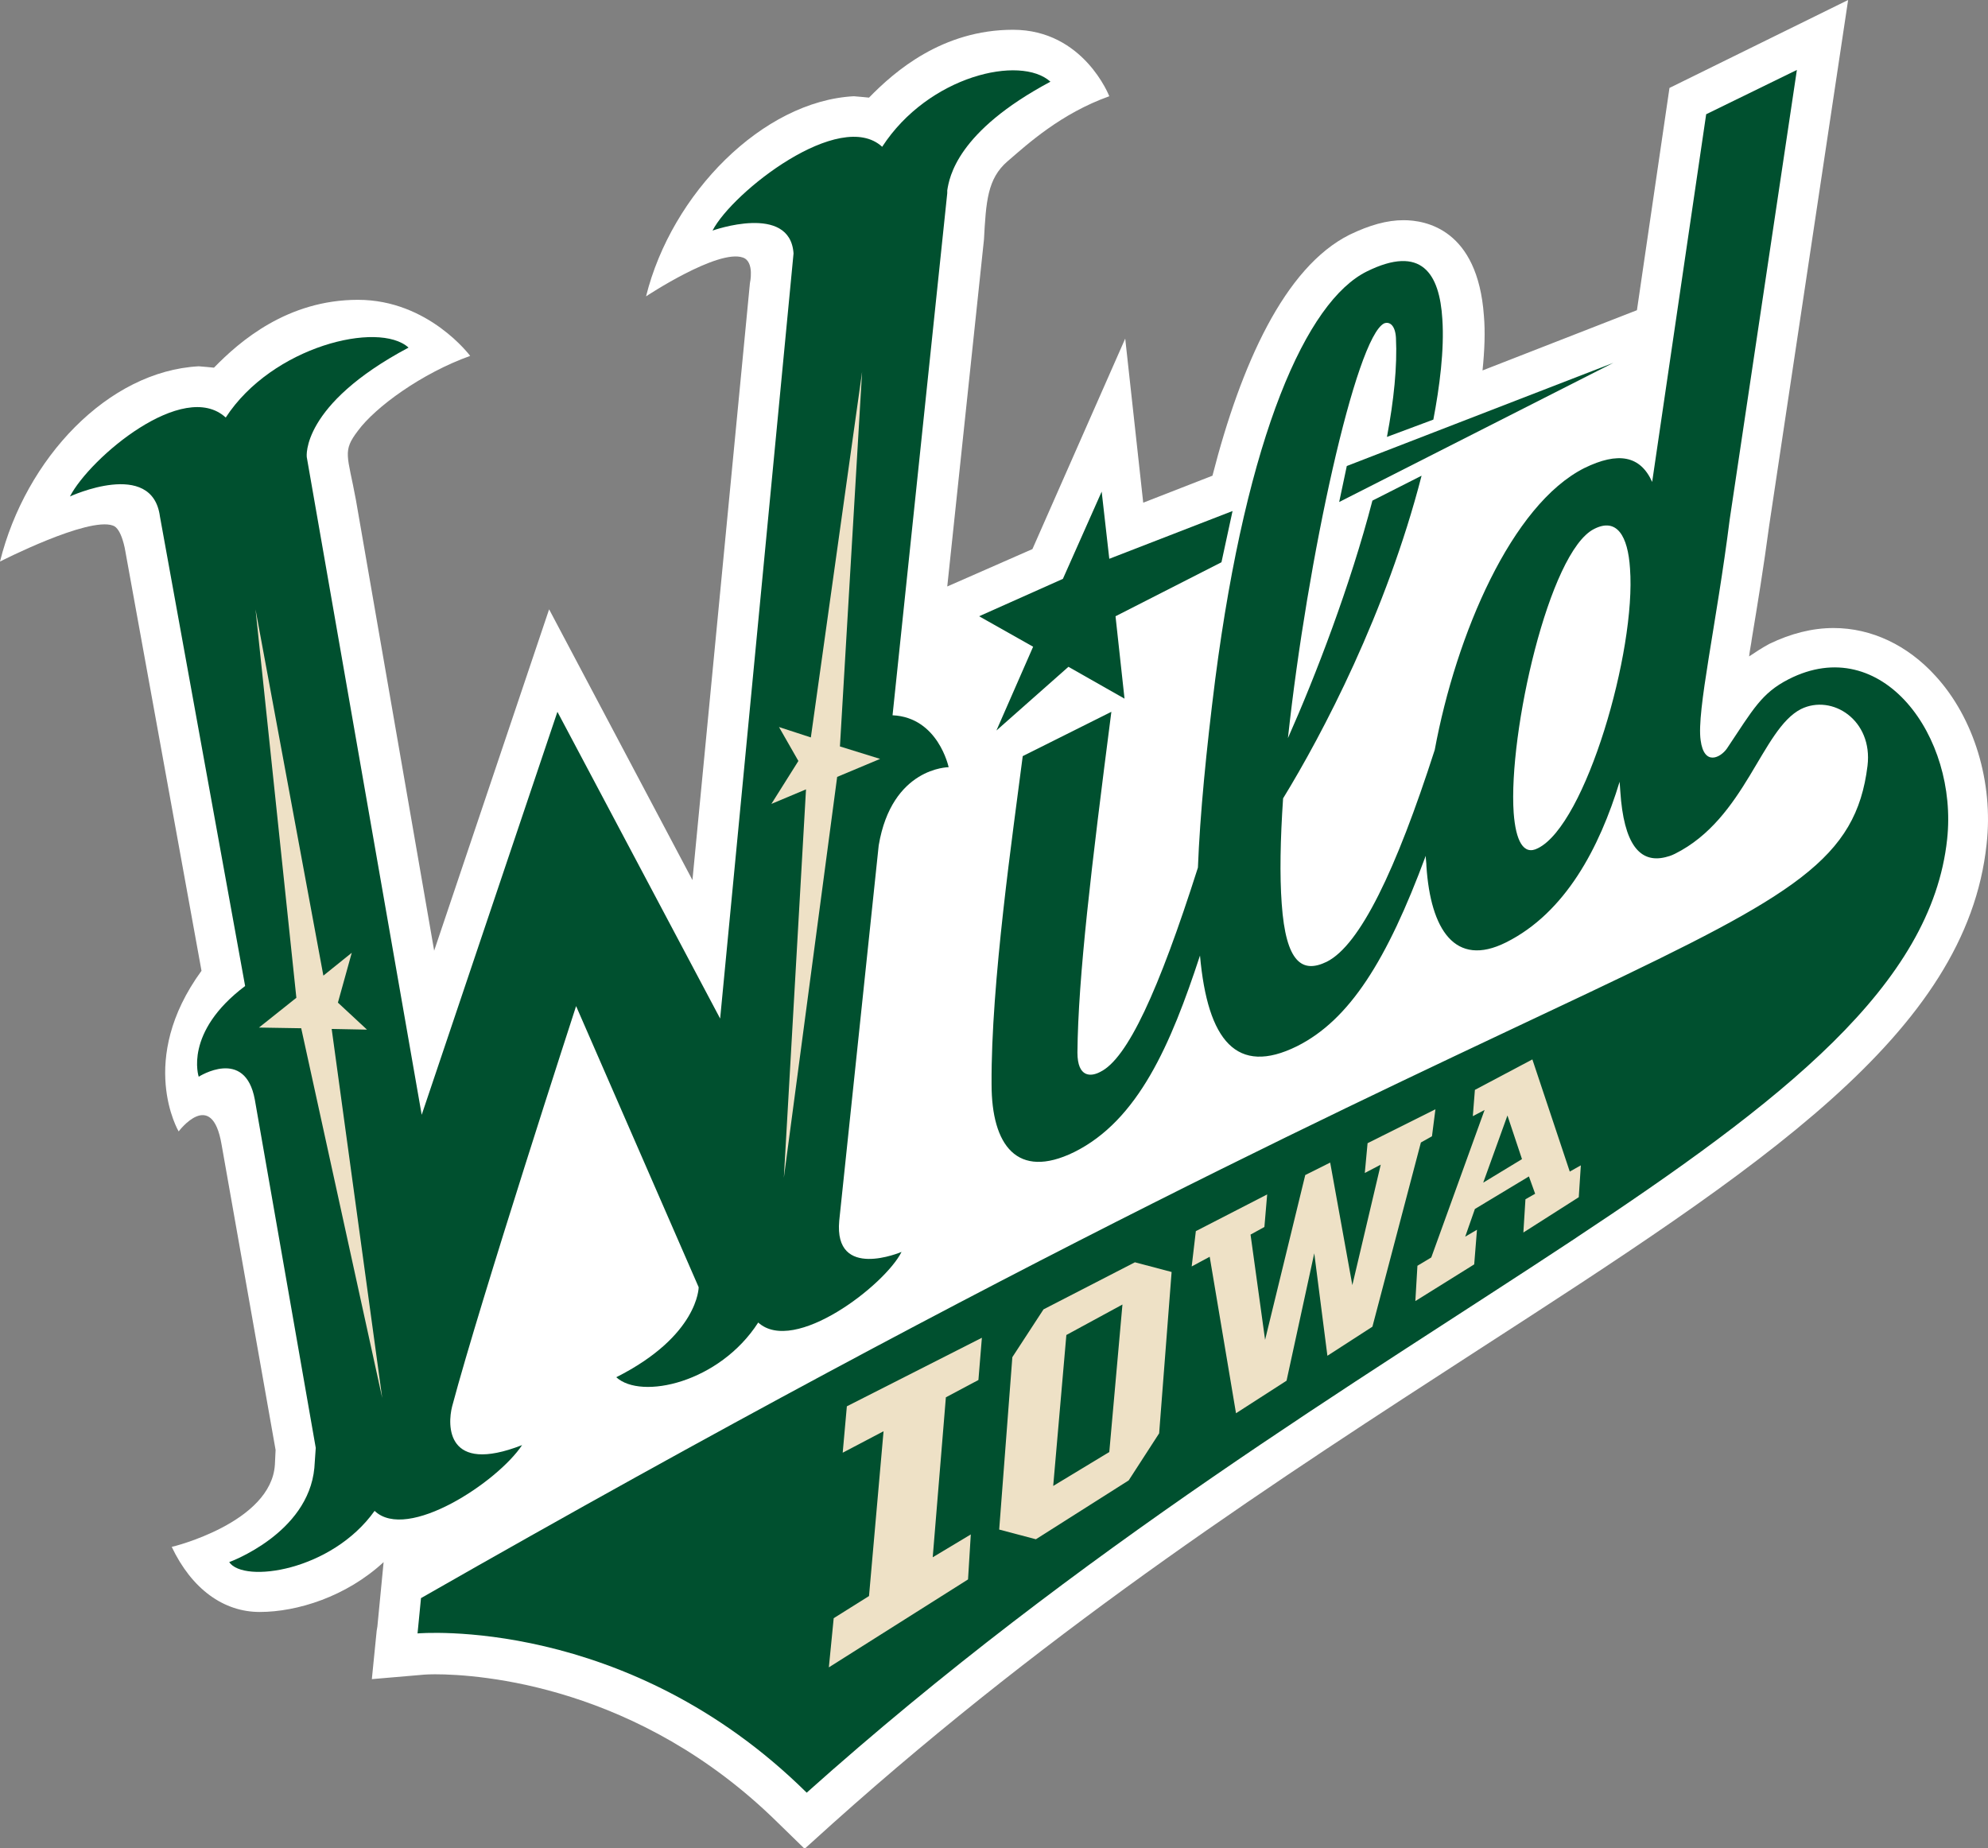 <?xml version="1.0" encoding="utf-8"?>
<!-- Generator: Adobe Illustrator 16.0.0, SVG Export Plug-In . SVG Version: 6.00 Build 0)  -->
<!DOCTYPE svg PUBLIC "-//W3C//DTD SVG 1.1//EN" "http://www.w3.org/Graphics/SVG/1.1/DTD/svg11.dtd">
<svg version="1.1" id="Layer_1" xmlns="http://www.w3.org/2000/svg" xmlns:xlink="http://www.w3.org/1999/xlink" x="0px" y="0px"
	 width="287.1px" height="266.9px" viewBox="0 0 287.1 266.9" style="enable-background:new 0 0 287.1 266.9;" xml:space="preserve"
	>
<rect x="0" y="0" width="287.1" height="266.9" fill="#808080" stroke="none"/>
<style type="text/css">
<![CDATA[
	.st0{fill:#EEE1C6;}
	.st1{fill-rule:evenodd;clip-rule:evenodd;fill:#EEE1C6;}
	.st2{fill:#FFFFFF;}
	.st3{fill:#00502F;}
	.st4{fill-rule:evenodd;clip-rule:evenodd;fill:#00502F;}
]]>
</style>
<g>
	<path class="st2" d="M286.9,121.9c-2.9,27.4-32.5,46.6-73.5,73.1c-28.4,18.4-60.6,39.2-93.1,68.3l-4.1,3.7l-3.9-3.8
		c-20.1-19.8-43-21.4-49.5-21.4c-1.3,0-2.1,0.1-2.1,0.1l-7,0.6l0.7-7l0.1-0.6l0.9-9.3c-5.4,5-12.5,7.2-17.9,7.2
		c-5.2,0-9.8-3.3-12.7-9.4c0.1,0,14.4-3.5,14.9-11.9l0.1-2.1l-7.8-44.1c-1.4-8.3-6.2-1.9-6.2-1.9s-6.1-10.3,3.3-23.2L18.1,79.6
		c0,0-0.5-3.3-1.8-3.7C12.7,74.6,0,81.1,0,81.1c3.7-14.9,15.6-27.5,28.7-28.2c0.2,0,2.2,0.2,2.2,0.2c3.7-3.8,10.6-9.8,20.8-9.8
		c10.2,0,16.2,8.1,16.2,8.1c-7,2.5-13.7,7.4-16.2,10.8c-2.3,3-1.5,3.5-0.3,10l11.3,65.1L79.3,88l20.7,39.1l8.3-86.2
		c0,0,0.7-3.1-1-3.7c-3.6-1.3-14,5.6-14,5.6c3.7-14.9,16.9-28.2,30-28.9c0.2,0,2.2,0.2,2.2,0.2c3.7-3.8,10.6-9.8,20.8-9.8
		c10.2,0,13.9,9.6,13.9,9.6c-7,2.5-11.8,6.9-14.7,9.4c-2.9,2.5-3.1,5.8-3.4,11.3l-5.3,50.1l12.3-5.4l13.4-30.4l2.6,23.7l10-3.9
		c4.1-16,10.4-30.1,19.8-34.8c2.9-1.4,5.4-2.1,7.8-2.1c3.2,0,10.7,1.3,11.6,13.8c0.2,2.3,0.1,5-0.2,7.9l22.3-8.7l4.7-32.1L266.9,0
		l-11.4,75.9c-0.8,6-1.7,11.5-2.5,16.3c-0.1,0.8-0.3,1.7-0.4,2.6c0.9-0.6,1.8-1.2,2.9-1.8c3.1-1.5,6.2-2.3,9.3-2.3
		c5.5,0,10.7,2.5,14.7,6.9C285.1,103.7,287.9,113,286.9,121.9"/>
	<path class="st4" d="M205.3,68.7c-5.1,19.8-14.3,37.3-20,46.6c-0.4,5.9-0.5,11.1-0.2,15.2c0.6,8.6,3,10.1,6.5,8.4
		c4.8-2.4,10-13.2,15.6-30.6c3.1-16.7,11.1-35.4,21.6-40.7c4.9-2.4,8.1-1.8,9.8,2l7.8-53.1l13.1-6.4l-9.7,64.9
		c-1.9,15.1-4.8,27.7-4.2,31.9c0.5,3.8,2.9,2.5,3.8,1.2c3.8-5.7,5-8,8.9-10c13.5-6.9,24.5,8.3,22.9,23.1
		c-4.5,42.1-85.3,66.7-164.7,137.7c-26-25.7-56.2-23-56.2-23l0.5-5.1c173.9-99.4,205.6-93.4,208.9-120.2c0.8-6.6-5.1-10.4-9.6-8.2
		c-5.7,2.9-8,15.8-18.2,20.9c-0.6,0.3-1,0.4-1.4,0.5c-3.7,0.9-6-1.9-6.5-9.5l-0.1-1.4c-2.9,9.5-7.8,18.9-16.4,23.2
		c-7.4,3.7-10.9-1.9-11.5-11c0-0.5-0.1-1-0.1-1.5c-5.6,15.1-11,23.7-18.6,27.5c-8.7,4.3-12.9-0.8-14-13.1
		c-4.2,12.8-8.9,23.8-18.2,28.4c-8.2,4-11.9-1-11.9-9.8c-0.1-14.6,3.1-36.4,4.5-47.4l12.8-6.4c-2.9,22.5-4.8,38.3-4.9,49.2
		c0,3.7,2,3.5,3.3,2.8c3.9-1.9,8.4-11.6,14.1-29.5c0.3-7.7,1.2-16.9,2.5-27.2c4.6-35.4,13.2-54.6,21.9-58.9
		c7.9-3.9,10.5,0.3,10.9,6.9c0.3,4.4-0.4,9.8-1.3,14.5l-6.7,2.5c1-5.3,1.5-10.2,1.3-14.3c-0.1-1.8-0.9-2.4-1.7-2.1
		c-4.1,2-11.1,34-13.9,59.9c4-9,9-22,12.2-34.3L205.3,68.7z M218.6,117.4c0.3,4,1.4,6.2,3.5,5.1c6.9-3.4,14.2-28.5,13.3-40.4
		c-0.3-4.7-1.9-7.4-5.2-5.7C223.7,79.7,217.8,105.9,218.6,117.4"/>
	<polygon class="st4" points="178,73.8 160.2,80.7 159.1,71 153.5,83.6 141.4,89 149.2,93.4 143.9,105.5 154.3,96.3 162.4,100.9 
		161.1,89 176.4,81.2 	"/>
	<polygon class="st4" points="193.4,72.5 233,52.4 194.5,67.3 	"/>
	<path class="st1" d="M214.2,170.8l5.6-3.4l-2.1-6.3L214.2,170.8z M221.3,153l5.4,16.2l1.6-0.9l-0.3,4.6l-8,5.1l0.3-4.8l1.4-0.8
		l-0.9-2.5l-7.8,4.7l-1.4,4l1.7-1l-0.4,5l-8.5,5.3l0.3-5.1l2-1.2l7.7-21.3l-1.7,0.9l0.3-3.8L221.3,153z"/>
	<polygon class="st0" points="141.3,199.3 136.6,201.8 134.7,224.9 140.2,221.6 139.8,228.1 119.7,240.8 120.4,233.7 125.5,230.5 
		127.6,206.7 121.7,209.8 122.3,203.1 141.8,193.2 	"/>
	<polygon class="st0" points="206.8,164.1 205.2,165 198.2,191.6 191.7,195.8 189.8,181 185.8,199.4 178.5,204.1 174.7,181.5 
		172.1,182.9 172.7,177.8 183,172.5 182.6,177.2 180.6,178.3 182.7,193.5 188.5,169.7 192.1,167.9 195.3,185.6 199.4,168.2 
		197.1,169.4 197.5,165.1 207.3,160.2 	"/>
	<path class="st1" d="M163.9,182.3l5.3,1.4l-1.8,23.3l-4.4,6.8l-13.4,8.5l-5.3-1.4l1.9-24.9l4.5-6.9L163.9,182.3z M152.1,214.6
		l8.1-4.9l1.9-21.3l-8.1,4.4L152.1,214.6z"/>
	<path class="st3" d="M151.7,11.8c-4.3-3.9-17.6-0.9-24.3,9.4c-6.1-5.6-21.6,6.5-24.5,12.1c0,0,11.2-4,11.7,3.3l-10.6,110.5
		l-23.5-44.3l-19.6,58.2L44.3,66h0c0,0-0.9-7.5,14.7-15.8c-4.3-3.9-19.7-0.2-26.4,10.1c-6.1-5.6-19.6,5.8-22.5,11.4
		c0,0,11.9-5.5,13,2.9l12.3,67.8c-8.9,6.7-6.7,13.1-6.7,13.1s6.7-4.3,8.1,3.3l8.8,50.3l-0.2,2.9c-0.9,9.5-12.3,13.6-12.3,13.6
		c2.1,3.1,14.8,1.3,21-7.4c4.7,4.5,17.8-4.2,21.3-9.5c-11,4.3-10.8-2.9-10.1-5.6c4.1-15.4,17.9-57.8,17.9-57.8l17.7,40.6
		c0,0,0,7-11.9,13c3.6,3.3,14.9,0.8,20.5-7.9c5.2,4.7,18.3-5.4,20.7-10.2c0,0-9.8,4.2-9-4.5l5.7-54.2c1.9-11.3,10.1-11.3,10.1-11.3
		s-1.5-7.2-8.1-7.5l7.9-75.4l0,0c0,0,0-0.1,0-0.3l0-0.1h0C137.1,25.6,138.2,19,151.7,11.8"/>
	<polygon class="st0" points="55.2,201.9 47.9,148.6 53,148.7 48.8,144.8 50.8,137.6 46.7,140.9 36.9,88 42.8,144.1 37.4,148.4 
		43.5,148.5 	"/>
	<polygon class="st0" points="116.4,114 113.2,170.1 120.9,112.2 127.1,109.6 121.3,107.8 124.5,53.7 117.1,106.5 112.5,105 
		115.3,109.9 111.4,116.1 	"/>
</g>
</svg>
